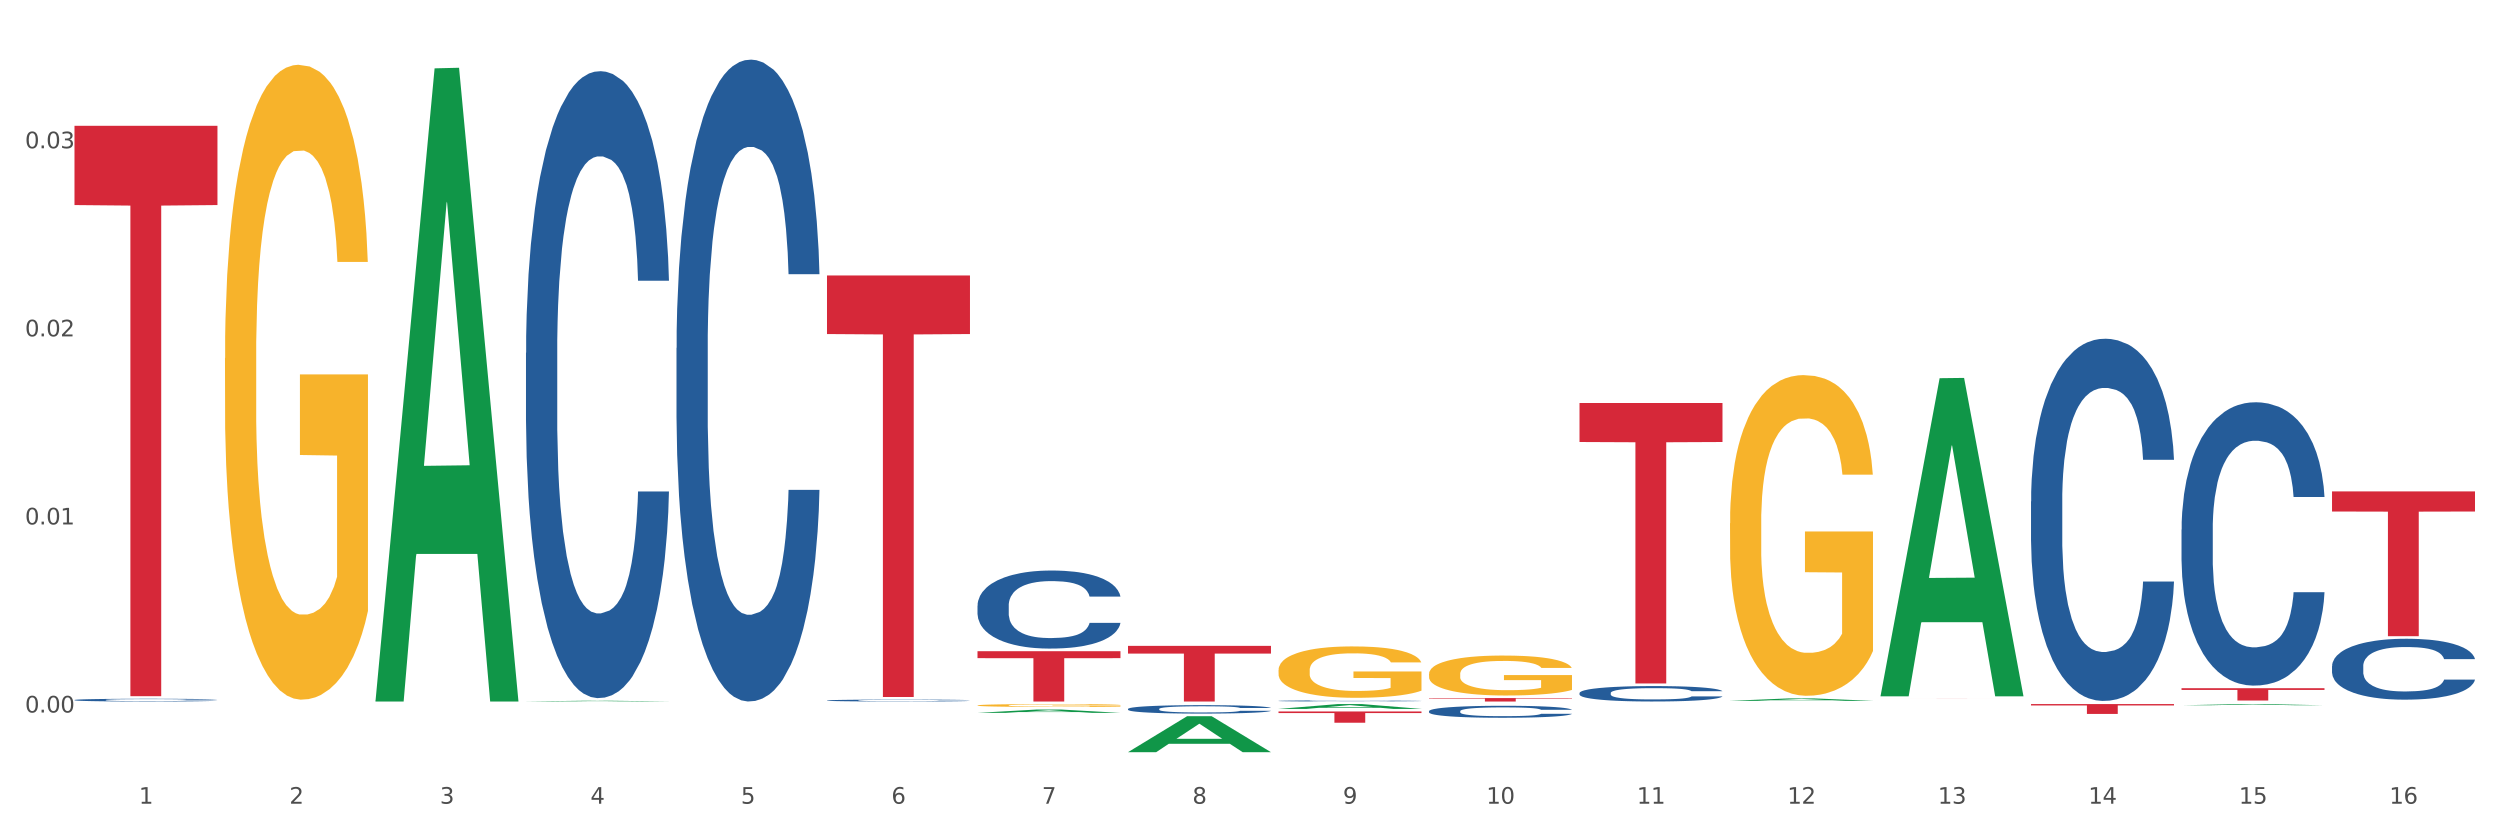 <?xml version="1.0" encoding="utf-8" standalone="no"?>
<!DOCTYPE svg PUBLIC "-//W3C//DTD SVG 1.1//EN"
  "http://www.w3.org/Graphics/SVG/1.1/DTD/svg11.dtd">
<svg xmlns:xlink="http://www.w3.org/1999/xlink" width="1080pt" height="360pt" viewBox="0 0 1080 360" xmlns="http://www.w3.org/2000/svg" version="1.1">
 <rect x="0" y="0" width="1080" height="360" fill="#333333" stroke="none"/>
 <defs>
  <style type="text/css">*{stroke-linejoin: round; stroke-linecap: butt}</style>
 </defs>
 <g id="figure_1">
  <g id="patch_1">
   <path d="M 0 360 
L 1080 360 
L 1080 0 
L 0 0 
z
" style="fill: #ffffff; stroke: #ffffff; stroke-linejoin: miter"/>
  </g>
  <g id="axes_1">
   <g id="matplotlib.axis_1">
    <g id="xtick_1">
     <g id="text_1">
      <!-- 1 -->
      <g style="fill: #4d4d4d" transform="translate(60.004 347.204) scale(0.096 -0.096)">
       <defs>
        <path id="DejaVuSans-31" d="M 794 531 
L 1825 531 
L 1825 4091 
L 703 3866 
L 703 4441 
L 1819 4666 
L 2450 4666 
L 2450 531 
L 3481 531 
L 3481 0 
L 794 0 
L 794 531 
z
" transform="scale(0.016)"/>
       </defs>
       <use xlink:href="#DejaVuSans-31"/>
      </g>
     </g>
    </g>
    <g id="xtick_2">
     <g id="text_2">
      <!-- 2 -->
      <g style="fill: #4d4d4d" transform="translate(125.021 347.204) scale(0.096 -0.096)">
       <defs>
        <path id="DejaVuSans-32" d="M 1228 531 
L 3431 531 
L 3431 0 
L 469 0 
L 469 531 
Q 828 903 1448 1529 
Q 2069 2156 2228 2338 
Q 2531 2678 2651 2914 
Q 2772 3150 2772 3378 
Q 2772 3750 2511 3984 
Q 2250 4219 1831 4219 
Q 1534 4219 1204 4116 
Q 875 4013 500 3803 
L 500 4441 
Q 881 4594 1212 4672 
Q 1544 4750 1819 4750 
Q 2544 4750 2975 4387 
Q 3406 4025 3406 3419 
Q 3406 3131 3298 2873 
Q 3191 2616 2906 2266 
Q 2828 2175 2409 1742 
Q 1991 1309 1228 531 
z
" transform="scale(0.016)"/>
       </defs>
       <use xlink:href="#DejaVuSans-32"/>
      </g>
     </g>
    </g>
    <g id="xtick_3">
     <g id="text_3">
      <!-- 3 -->
      <g style="fill: #4d4d4d" transform="translate(190.039 347.204) scale(0.096 -0.096)">
       <defs>
        <path id="DejaVuSans-33" d="M 2597 2516 
Q 3050 2419 3304 2112 
Q 3559 1806 3559 1356 
Q 3559 666 3084 287 
Q 2609 -91 1734 -91 
Q 1441 -91 1130 -33 
Q 819 25 488 141 
L 488 750 
Q 750 597 1062 519 
Q 1375 441 1716 441 
Q 2309 441 2620 675 
Q 2931 909 2931 1356 
Q 2931 1769 2642 2001 
Q 2353 2234 1838 2234 
L 1294 2234 
L 1294 2753 
L 1863 2753 
Q 2328 2753 2575 2939 
Q 2822 3125 2822 3475 
Q 2822 3834 2567 4026 
Q 2313 4219 1838 4219 
Q 1578 4219 1281 4162 
Q 984 4106 628 3988 
L 628 4550 
Q 988 4650 1302 4700 
Q 1616 4750 1894 4750 
Q 2613 4750 3031 4423 
Q 3450 4097 3450 3541 
Q 3450 3153 3228 2886 
Q 3006 2619 2597 2516 
z
" transform="scale(0.016)"/>
       </defs>
       <use xlink:href="#DejaVuSans-33"/>
      </g>
     </g>
    </g>
    <g id="xtick_4">
     <g id="text_4">
      <!-- 4 -->
      <g style="fill: #4d4d4d" transform="translate(255.056 347.204) scale(0.096 -0.096)">
       <defs>
        <path id="DejaVuSans-34" d="M 2419 4116 
L 825 1625 
L 2419 1625 
L 2419 4116 
z
M 2253 4666 
L 3047 4666 
L 3047 1625 
L 3713 1625 
L 3713 1100 
L 3047 1100 
L 3047 0 
L 2419 0 
L 2419 1100 
L 313 1100 
L 313 1709 
L 2253 4666 
z
" transform="scale(0.016)"/>
       </defs>
       <use xlink:href="#DejaVuSans-34"/>
      </g>
     </g>
    </g>
    <g id="xtick_5">
     <g id="text_5">
      <!-- 5 -->
      <g style="fill: #4d4d4d" transform="translate(320.073 347.204) scale(0.096 -0.096)">
       <defs>
        <path id="DejaVuSans-35" d="M 691 4666 
L 3169 4666 
L 3169 4134 
L 1269 4134 
L 1269 2991 
Q 1406 3038 1543 3061 
Q 1681 3084 1819 3084 
Q 2600 3084 3056 2656 
Q 3513 2228 3513 1497 
Q 3513 744 3044 326 
Q 2575 -91 1722 -91 
Q 1428 -91 1123 -41 
Q 819 9 494 109 
L 494 744 
Q 775 591 1075 516 
Q 1375 441 1709 441 
Q 2250 441 2565 725 
Q 2881 1009 2881 1497 
Q 2881 1984 2565 2268 
Q 2250 2553 1709 2553 
Q 1456 2553 1204 2497 
Q 953 2441 691 2322 
L 691 4666 
z
" transform="scale(0.016)"/>
       </defs>
       <use xlink:href="#DejaVuSans-35"/>
      </g>
     </g>
    </g>
    <g id="xtick_6">
     <g id="text_6">
      <!-- 6 -->
      <g style="fill: #4d4d4d" transform="translate(385.09 347.204) scale(0.096 -0.096)">
       <defs>
        <path id="DejaVuSans-36" d="M 2113 2584 
Q 1688 2584 1439 2293 
Q 1191 2003 1191 1497 
Q 1191 994 1439 701 
Q 1688 409 2113 409 
Q 2538 409 2786 701 
Q 3034 994 3034 1497 
Q 3034 2003 2786 2293 
Q 2538 2584 2113 2584 
z
M 3366 4563 
L 3366 3988 
Q 3128 4100 2886 4159 
Q 2644 4219 2406 4219 
Q 1781 4219 1451 3797 
Q 1122 3375 1075 2522 
Q 1259 2794 1537 2939 
Q 1816 3084 2150 3084 
Q 2853 3084 3261 2657 
Q 3669 2231 3669 1497 
Q 3669 778 3244 343 
Q 2819 -91 2113 -91 
Q 1303 -91 875 529 
Q 447 1150 447 2328 
Q 447 3434 972 4092 
Q 1497 4750 2381 4750 
Q 2619 4750 2861 4703 
Q 3103 4656 3366 4563 
z
" transform="scale(0.016)"/>
       </defs>
       <use xlink:href="#DejaVuSans-36"/>
      </g>
     </g>
    </g>
    <g id="xtick_7">
     <g id="text_7">
      <!-- 7 -->
      <g style="fill: #4d4d4d" transform="translate(450.108 347.204) scale(0.096 -0.096)">
       <defs>
        <path id="DejaVuSans-37" d="M 525 4666 
L 3525 4666 
L 3525 4397 
L 1831 0 
L 1172 0 
L 2766 4134 
L 525 4134 
L 525 4666 
z
" transform="scale(0.016)"/>
       </defs>
       <use xlink:href="#DejaVuSans-37"/>
      </g>
     </g>
    </g>
    <g id="xtick_8">
     <g id="text_8">
      <!-- 8 -->
      <g style="fill: #4d4d4d" transform="translate(515.125 347.204) scale(0.096 -0.096)">
       <defs>
        <path id="DejaVuSans-38" d="M 2034 2216 
Q 1584 2216 1326 1975 
Q 1069 1734 1069 1313 
Q 1069 891 1326 650 
Q 1584 409 2034 409 
Q 2484 409 2743 651 
Q 3003 894 3003 1313 
Q 3003 1734 2745 1975 
Q 2488 2216 2034 2216 
z
M 1403 2484 
Q 997 2584 770 2862 
Q 544 3141 544 3541 
Q 544 4100 942 4425 
Q 1341 4750 2034 4750 
Q 2731 4750 3128 4425 
Q 3525 4100 3525 3541 
Q 3525 3141 3298 2862 
Q 3072 2584 2669 2484 
Q 3125 2378 3379 2068 
Q 3634 1759 3634 1313 
Q 3634 634 3220 271 
Q 2806 -91 2034 -91 
Q 1263 -91 848 271 
Q 434 634 434 1313 
Q 434 1759 690 2068 
Q 947 2378 1403 2484 
z
M 1172 3481 
Q 1172 3119 1398 2916 
Q 1625 2713 2034 2713 
Q 2441 2713 2670 2916 
Q 2900 3119 2900 3481 
Q 2900 3844 2670 4047 
Q 2441 4250 2034 4250 
Q 1625 4250 1398 4047 
Q 1172 3844 1172 3481 
z
" transform="scale(0.016)"/>
       </defs>
       <use xlink:href="#DejaVuSans-38"/>
      </g>
     </g>
    </g>
    <g id="xtick_9">
     <g id="text_9">
      <!-- 9 -->
      <g style="fill: #4d4d4d" transform="translate(580.142 347.204) scale(0.096 -0.096)">
       <defs>
        <path id="DejaVuSans-39" d="M 703 97 
L 703 672 
Q 941 559 1184 500 
Q 1428 441 1663 441 
Q 2288 441 2617 861 
Q 2947 1281 2994 2138 
Q 2813 1869 2534 1725 
Q 2256 1581 1919 1581 
Q 1219 1581 811 2004 
Q 403 2428 403 3163 
Q 403 3881 828 4315 
Q 1253 4750 1959 4750 
Q 2769 4750 3195 4129 
Q 3622 3509 3622 2328 
Q 3622 1225 3098 567 
Q 2575 -91 1691 -91 
Q 1453 -91 1209 -44 
Q 966 3 703 97 
z
M 1959 2075 
Q 2384 2075 2632 2365 
Q 2881 2656 2881 3163 
Q 2881 3666 2632 3958 
Q 2384 4250 1959 4250 
Q 1534 4250 1286 3958 
Q 1038 3666 1038 3163 
Q 1038 2656 1286 2365 
Q 1534 2075 1959 2075 
z
" transform="scale(0.016)"/>
       </defs>
       <use xlink:href="#DejaVuSans-39"/>
      </g>
     </g>
    </g>
    <g id="xtick_10">
     <g id="text_10">
      <!-- 10 -->
      <g style="fill: #4d4d4d" transform="translate(642.105 347.204) scale(0.096 -0.096)">
       <defs>
        <path id="DejaVuSans-30" d="M 2034 4250 
Q 1547 4250 1301 3770 
Q 1056 3291 1056 2328 
Q 1056 1369 1301 889 
Q 1547 409 2034 409 
Q 2525 409 2770 889 
Q 3016 1369 3016 2328 
Q 3016 3291 2770 3770 
Q 2525 4250 2034 4250 
z
M 2034 4750 
Q 2819 4750 3233 4129 
Q 3647 3509 3647 2328 
Q 3647 1150 3233 529 
Q 2819 -91 2034 -91 
Q 1250 -91 836 529 
Q 422 1150 422 2328 
Q 422 3509 836 4129 
Q 1250 4750 2034 4750 
z
" transform="scale(0.016)"/>
       </defs>
       <use xlink:href="#DejaVuSans-31"/>
       <use xlink:href="#DejaVuSans-30" transform="translate(63.623 0)"/>
      </g>
     </g>
    </g>
    <g id="xtick_11">
     <g id="text_11">
      <!-- 11 -->
      <g style="fill: #4d4d4d" transform="translate(707.123 347.204) scale(0.096 -0.096)">
       <use xlink:href="#DejaVuSans-31"/>
       <use xlink:href="#DejaVuSans-31" transform="translate(63.623 0)"/>
      </g>
     </g>
    </g>
    <g id="xtick_12">
     <g id="text_12">
      <!-- 12 -->
      <g style="fill: #4d4d4d" transform="translate(772.14 347.204) scale(0.096 -0.096)">
       <use xlink:href="#DejaVuSans-31"/>
       <use xlink:href="#DejaVuSans-32" transform="translate(63.623 0)"/>
      </g>
     </g>
    </g>
    <g id="xtick_13">
     <g id="text_13">
      <!-- 13 -->
      <g style="fill: #4d4d4d" transform="translate(837.157 347.204) scale(0.096 -0.096)">
       <use xlink:href="#DejaVuSans-31"/>
       <use xlink:href="#DejaVuSans-33" transform="translate(63.623 0)"/>
      </g>
     </g>
    </g>
    <g id="xtick_14">
     <g id="text_14">
      <!-- 14 -->
      <g style="fill: #4d4d4d" transform="translate(902.174 347.204) scale(0.096 -0.096)">
       <use xlink:href="#DejaVuSans-31"/>
       <use xlink:href="#DejaVuSans-34" transform="translate(63.623 0)"/>
      </g>
     </g>
    </g>
    <g id="xtick_15">
     <g id="text_15">
      <!-- 15 -->
      <g style="fill: #4d4d4d" transform="translate(967.192 347.204) scale(0.096 -0.096)">
       <use xlink:href="#DejaVuSans-31"/>
       <use xlink:href="#DejaVuSans-35" transform="translate(63.623 0)"/>
      </g>
     </g>
    </g>
    <g id="xtick_16">
     <g id="text_16">
      <!-- 16 -->
      <g style="fill: #4d4d4d" transform="translate(1032.209 347.204) scale(0.096 -0.096)">
       <use xlink:href="#DejaVuSans-31"/>
       <use xlink:href="#DejaVuSans-36" transform="translate(63.623 0)"/>
      </g>
     </g>
    </g>
    <g id="xtick_17"/>
    <g id="xtick_18"/>
    <g id="xtick_19"/>
    <g id="xtick_20"/>
    <g id="xtick_21"/>
    <g id="xtick_22"/>
    <g id="xtick_23"/>
    <g id="xtick_24"/>
    <g id="xtick_25"/>
    <g id="xtick_26"/>
    <g id="xtick_27"/>
    <g id="xtick_28"/>
    <g id="xtick_29"/>
    <g id="xtick_30"/>
    <g id="xtick_31"/>
   </g>
   <g id="matplotlib.axis_2">
    <g id="ytick_1">
     <g id="text_17">
      <!-- 0.00 -->
      <g style="fill: #4d4d4d" transform="translate(10.8 307.811) scale(0.096 -0.096)">
       <defs>
        <path id="DejaVuSans-2e" d="M 684 794 
L 1344 794 
L 1344 0 
L 684 0 
L 684 794 
z
" transform="scale(0.016)"/>
       </defs>
       <use xlink:href="#DejaVuSans-30"/>
       <use xlink:href="#DejaVuSans-2e" transform="translate(63.623 0)"/>
       <use xlink:href="#DejaVuSans-30" transform="translate(95.41 0)"/>
       <use xlink:href="#DejaVuSans-30" transform="translate(159.033 0)"/>
      </g>
     </g>
    </g>
    <g id="ytick_2">
     <g id="text_18">
      <!-- 0.01 -->
      <g style="fill: #4d4d4d" transform="translate(10.8 226.561) scale(0.096 -0.096)">
       <use xlink:href="#DejaVuSans-30"/>
       <use xlink:href="#DejaVuSans-2e" transform="translate(63.623 0)"/>
       <use xlink:href="#DejaVuSans-30" transform="translate(95.41 0)"/>
       <use xlink:href="#DejaVuSans-31" transform="translate(159.033 0)"/>
      </g>
     </g>
    </g>
    <g id="ytick_3">
     <g id="text_19">
      <!-- 0.02 -->
      <g style="fill: #4d4d4d" transform="translate(10.8 145.31) scale(0.096 -0.096)">
       <use xlink:href="#DejaVuSans-30"/>
       <use xlink:href="#DejaVuSans-2e" transform="translate(63.623 0)"/>
       <use xlink:href="#DejaVuSans-30" transform="translate(95.41 0)"/>
       <use xlink:href="#DejaVuSans-32" transform="translate(159.033 0)"/>
      </g>
     </g>
    </g>
    <g id="ytick_4">
     <g id="text_20">
      <!-- 0.03 -->
      <g style="fill: #4d4d4d" transform="translate(10.8 64.06) scale(0.096 -0.096)">
       <use xlink:href="#DejaVuSans-30"/>
       <use xlink:href="#DejaVuSans-2e" transform="translate(63.623 0)"/>
       <use xlink:href="#DejaVuSans-30" transform="translate(95.41 0)"/>
       <use xlink:href="#DejaVuSans-33" transform="translate(159.033 0)"/>
      </g>
     </g>
    </g>
    <g id="ytick_5"/>
    <g id="ytick_6"/>
    <g id="ytick_7"/>
    <g id="ytick_8"/>
   </g>
   <g id="PolyCollection_1">
    <path d="M 162.209 302.536 
L 162.273 302.279 
L 187.744 29.526 
L 198.314 29.269 
L 223.976 303.05 
L 211.75 303.05 
L 206.21 239.296 
L 179.912 239.296 
L 179.721 240.325 
L 174.372 303.05 
L 162.209 303.05 
L 162.209 302.536 
L 183.223 201.25 
L 202.899 200.993 
L 193.156 87.624 
L 193.029 87.11 
L 192.902 87.881 
L 183.159 200.993 
L 183.223 201.25 
L 162.209 302.536 
z
" clip-path="url(#pab4cbdb422)" style="fill: #109648"/>
    <path d="M 292.244 150.35 
L 292.317 150.097 
L 292.317 143.007 
L 292.536 133.384 
L 293.339 115.657 
L 294.361 102.236 
L 296.113 86.536 
L 297.063 79.951 
L 298.304 72.608 
L 300.859 60.706 
L 303.78 50.576 
L 305.824 45.005 
L 307.357 41.46 
L 310.788 35.129 
L 312.76 32.344 
L 314.804 30.064 
L 316.556 28.545 
L 319.477 26.772 
L 321.813 26.013 
L 324.514 25.759 
L 326.778 26.013 
L 329.771 27.026 
L 334.152 30.064 
L 335.831 31.837 
L 338.094 34.876 
L 340.431 38.928 
L 342.329 42.979 
L 344.519 48.804 
L 346.782 56.401 
L 348.973 66.024 
L 350.506 74.887 
L 351.747 84.256 
L 352.842 95.652 
L 353.645 108.06 
L 354.01 118.443 
L 340.65 118.443 
L 340.284 109.073 
L 339.554 98.944 
L 338.824 92.107 
L 338.021 86.536 
L 336.78 80.205 
L 335.685 76.153 
L 333.86 71.342 
L 332.18 68.303 
L 330.793 66.53 
L 329.114 65.011 
L 325.536 63.491 
L 322.981 63.491 
L 321.375 63.998 
L 319.404 65.264 
L 317.724 67.037 
L 315.753 70.075 
L 314.22 73.367 
L 312.687 77.672 
L 311.811 80.711 
L 310.496 86.282 
L 309.62 90.841 
L 308.452 98.691 
L 307.795 104.262 
L 306.627 118.696 
L 306.116 129.332 
L 305.897 136.676 
L 305.751 144.779 
L 305.751 184.284 
L 306.189 202.01 
L 306.554 209.607 
L 307.138 218.217 
L 308.233 229.359 
L 309.839 240.248 
L 311.519 248.099 
L 312.906 252.91 
L 314.22 256.455 
L 315.534 259.241 
L 317.14 261.773 
L 318.455 263.293 
L 320.426 264.812 
L 322.762 265.572 
L 324.587 265.572 
L 328.311 264.305 
L 329.99 263.039 
L 331.596 261.267 
L 333.349 258.481 
L 334.736 255.442 
L 335.539 253.163 
L 336.853 248.352 
L 337.875 243.287 
L 338.751 237.463 
L 339.335 232.398 
L 339.992 224.801 
L 340.504 216.191 
L 340.65 211.633 
L 354.01 211.633 
L 353.718 220.749 
L 353.207 229.612 
L 352.185 241.514 
L 351.382 248.352 
L 350.141 256.708 
L 348.827 263.799 
L 347.001 271.649 
L 345.322 277.474 
L 343.57 282.538 
L 341.672 287.096 
L 338.24 293.427 
L 336.999 295.2 
L 334.371 298.239 
L 332.326 300.011 
L 329.333 301.784 
L 326.267 302.797 
L 323.054 303.05 
L 320.207 302.544 
L 317.067 301.024 
L 315.096 299.505 
L 312.906 297.226 
L 310.35 293.681 
L 307.941 289.376 
L 305.678 284.311 
L 303.561 278.487 
L 301.589 271.902 
L 299.034 261.013 
L 297.136 250.378 
L 295.748 240.501 
L 294.799 232.145 
L 293.85 221.509 
L 293.339 214.165 
L 292.536 196.439 
L 292.244 179.979 
L 292.244 150.35 
z
" clip-path="url(#pab4cbdb422)" style="fill: #255c99"/>
    <path d="M 357.261 302.594 
L 357.334 302.594 
L 357.334 302.573 
L 357.553 302.544 
L 358.356 302.491 
L 359.378 302.451 
L 361.131 302.404 
L 362.08 302.384 
L 363.321 302.362 
L 365.876 302.327 
L 368.797 302.297 
L 370.841 302.28 
L 372.374 302.269 
L 375.806 302.251 
L 377.777 302.242 
L 379.821 302.235 
L 381.574 302.231 
L 384.494 302.226 
L 386.83 302.223 
L 389.532 302.223 
L 391.795 302.223 
L 394.788 302.226 
L 399.169 302.235 
L 400.848 302.241 
L 403.111 302.25 
L 405.448 302.262 
L 407.346 302.274 
L 409.536 302.291 
L 411.8 302.314 
L 413.99 302.343 
L 415.523 302.369 
L 416.764 302.397 
L 417.859 302.431 
L 418.663 302.468 
L 419.028 302.499 
L 405.667 302.499 
L 405.302 302.471 
L 404.572 302.441 
L 403.842 302.421 
L 403.038 302.404 
L 401.797 302.385 
L 400.702 302.373 
L 398.877 302.359 
L 397.198 302.35 
L 395.81 302.344 
L 394.131 302.34 
L 390.554 302.335 
L 387.998 302.335 
L 386.392 302.337 
L 384.421 302.341 
L 382.742 302.346 
L 380.77 302.355 
L 379.237 302.365 
L 377.704 302.378 
L 376.828 302.387 
L 375.514 302.403 
L 374.638 302.417 
L 373.469 302.44 
L 372.812 302.457 
L 371.644 302.5 
L 371.133 302.532 
L 370.914 302.554 
L 370.768 302.578 
L 370.768 302.696 
L 371.206 302.749 
L 371.571 302.771 
L 372.155 302.797 
L 373.25 302.83 
L 374.857 302.863 
L 376.536 302.886 
L 377.923 302.901 
L 379.237 302.911 
L 380.551 302.919 
L 382.158 302.927 
L 383.472 302.932 
L 385.443 302.936 
L 387.779 302.938 
L 389.605 302.938 
L 393.328 302.935 
L 395.007 302.931 
L 396.614 302.925 
L 398.366 302.917 
L 399.753 302.908 
L 400.556 302.901 
L 401.87 302.887 
L 402.892 302.872 
L 403.769 302.854 
L 404.353 302.839 
L 405.01 302.817 
L 405.521 302.791 
L 405.667 302.777 
L 419.028 302.777 
L 418.736 302.805 
L 418.224 302.831 
L 417.202 302.867 
L 416.399 302.887 
L 415.158 302.912 
L 413.844 302.933 
L 412.019 302.956 
L 410.339 302.974 
L 408.587 302.989 
L 406.689 303.003 
L 403.257 303.021 
L 402.016 303.027 
L 399.388 303.036 
L 397.344 303.041 
L 394.35 303.046 
L 391.284 303.049 
L 388.071 303.05 
L 385.224 303.049 
L 382.085 303.044 
L 380.113 303.04 
L 377.923 303.033 
L 375.368 303.022 
L 372.958 303.009 
L 370.695 302.994 
L 368.578 302.977 
L 366.606 302.957 
L 364.051 302.925 
L 362.153 302.893 
L 360.766 302.864 
L 359.817 302.839 
L 358.867 302.807 
L 358.356 302.785 
L 357.553 302.732 
L 357.261 302.683 
L 357.261 302.594 
z
" clip-path="url(#pab4cbdb422)" style="fill: #255c99"/>
    <path d="M 422.278 261.617 
L 422.351 261.587 
L 422.351 260.724 
L 422.57 259.554 
L 423.374 257.398 
L 424.396 255.765 
L 426.148 253.855 
L 427.097 253.055 
L 428.338 252.161 
L 430.894 250.714 
L 433.814 249.482 
L 435.858 248.804 
L 437.391 248.373 
L 440.823 247.603 
L 442.794 247.264 
L 444.839 246.987 
L 446.591 246.802 
L 449.511 246.586 
L 451.847 246.494 
L 454.549 246.463 
L 456.812 246.494 
L 459.806 246.617 
L 464.186 246.987 
L 465.865 247.202 
L 468.129 247.572 
L 470.465 248.065 
L 472.363 248.558 
L 474.554 249.266 
L 476.817 250.19 
L 479.007 251.361 
L 480.54 252.439 
L 481.782 253.578 
L 482.877 254.964 
L 483.68 256.474 
L 484.045 257.736 
L 470.684 257.736 
L 470.319 256.597 
L 469.589 255.365 
L 468.859 254.533 
L 468.056 253.855 
L 466.814 253.085 
L 465.719 252.593 
L 463.894 252.007 
L 462.215 251.638 
L 460.828 251.422 
L 459.148 251.237 
L 455.571 251.053 
L 453.016 251.053 
L 451.409 251.114 
L 449.438 251.268 
L 447.759 251.484 
L 445.788 251.853 
L 444.254 252.254 
L 442.721 252.777 
L 441.845 253.147 
L 440.531 253.825 
L 439.655 254.379 
L 438.487 255.334 
L 437.83 256.012 
L 436.661 257.767 
L 436.15 259.061 
L 435.931 259.954 
L 435.785 260.94 
L 435.785 265.745 
L 436.223 267.901 
L 436.588 268.825 
L 437.172 269.872 
L 438.268 271.227 
L 439.874 272.552 
L 441.553 273.507 
L 442.94 274.092 
L 444.254 274.523 
L 445.569 274.862 
L 447.175 275.17 
L 448.489 275.355 
L 450.46 275.539 
L 452.797 275.632 
L 454.622 275.632 
L 458.345 275.478 
L 460.025 275.324 
L 461.631 275.108 
L 463.383 274.769 
L 464.77 274.4 
L 465.573 274.123 
L 466.887 273.537 
L 467.91 272.921 
L 468.786 272.213 
L 469.37 271.597 
L 470.027 270.673 
L 470.538 269.626 
L 470.684 269.071 
L 484.045 269.071 
L 483.753 270.18 
L 483.242 271.258 
L 482.22 272.706 
L 481.416 273.537 
L 480.175 274.554 
L 478.861 275.416 
L 477.036 276.371 
L 475.357 277.08 
L 473.604 277.696 
L 471.706 278.25 
L 468.275 279.02 
L 467.034 279.236 
L 464.405 279.605 
L 462.361 279.821 
L 459.367 280.036 
L 456.301 280.16 
L 453.089 280.19 
L 450.241 280.129 
L 447.102 279.944 
L 445.131 279.759 
L 442.94 279.482 
L 440.385 279.051 
L 437.976 278.527 
L 435.712 277.911 
L 433.595 277.203 
L 431.624 276.402 
L 429.068 275.077 
L 427.17 273.784 
L 425.783 272.583 
L 424.834 271.566 
L 423.885 270.272 
L 423.374 269.379 
L 422.57 267.223 
L 422.278 265.221 
L 422.278 261.617 
z
" clip-path="url(#pab4cbdb422)" style="fill: #255c99"/>
    <path d="M 487.296 306.263 
L 487.369 306.26 
L 487.369 306.166 
L 487.588 306.04 
L 488.391 305.806 
L 489.413 305.63 
L 491.165 305.423 
L 492.114 305.336 
L 493.356 305.24 
L 495.911 305.083 
L 498.831 304.949 
L 500.876 304.876 
L 502.409 304.829 
L 505.84 304.746 
L 507.811 304.709 
L 509.856 304.679 
L 511.608 304.659 
L 514.528 304.636 
L 516.865 304.626 
L 519.566 304.623 
L 521.829 304.626 
L 524.823 304.639 
L 529.203 304.679 
L 530.883 304.703 
L 533.146 304.743 
L 535.482 304.796 
L 537.38 304.849 
L 539.571 304.926 
L 541.834 305.026 
L 544.024 305.153 
L 545.558 305.27 
L 546.799 305.393 
L 547.894 305.543 
L 548.697 305.706 
L 549.062 305.843 
L 535.701 305.843 
L 535.336 305.72 
L 534.606 305.586 
L 533.876 305.496 
L 533.073 305.423 
L 531.832 305.34 
L 530.737 305.286 
L 528.911 305.223 
L 527.232 305.183 
L 525.845 305.16 
L 524.166 305.14 
L 520.588 305.12 
L 518.033 305.12 
L 516.427 305.126 
L 514.455 305.143 
L 512.776 305.166 
L 510.805 305.206 
L 509.272 305.25 
L 507.738 305.306 
L 506.862 305.346 
L 505.548 305.42 
L 504.672 305.48 
L 503.504 305.583 
L 502.847 305.656 
L 501.679 305.846 
L 501.168 305.986 
L 500.949 306.083 
L 500.803 306.19 
L 500.803 306.71 
L 501.241 306.943 
L 501.606 307.043 
L 502.19 307.157 
L 503.285 307.303 
L 504.891 307.447 
L 506.57 307.55 
L 507.957 307.613 
L 509.272 307.66 
L 510.586 307.697 
L 512.192 307.73 
L 513.506 307.75 
L 515.478 307.77 
L 517.814 307.78 
L 519.639 307.78 
L 523.363 307.763 
L 525.042 307.747 
L 526.648 307.723 
L 528.4 307.687 
L 529.787 307.647 
L 530.591 307.617 
L 531.905 307.553 
L 532.927 307.487 
L 533.803 307.41 
L 534.387 307.343 
L 535.044 307.243 
L 535.555 307.13 
L 535.701 307.07 
L 549.062 307.07 
L 548.77 307.19 
L 548.259 307.307 
L 547.237 307.463 
L 546.434 307.553 
L 545.193 307.663 
L 543.878 307.757 
L 542.053 307.86 
L 540.374 307.937 
L 538.622 308.003 
L 536.723 308.063 
L 533.292 308.147 
L 532.051 308.17 
L 529.422 308.21 
L 527.378 308.234 
L 524.385 308.257 
L 521.318 308.27 
L 518.106 308.274 
L 515.258 308.267 
L 512.119 308.247 
L 510.148 308.227 
L 507.957 308.197 
L 505.402 308.15 
L 502.993 308.094 
L 500.73 308.027 
L 498.612 307.95 
L 496.641 307.863 
L 494.086 307.72 
L 492.187 307.58 
L 490.8 307.45 
L 489.851 307.34 
L 488.902 307.2 
L 488.391 307.103 
L 487.588 306.87 
L 487.296 306.653 
L 487.296 306.263 
z
" clip-path="url(#pab4cbdb422)" style="fill: #255c99"/>
    <path d="M 552.313 302.787 
L 552.386 302.787 
L 552.386 302.774 
L 552.605 302.758 
L 553.408 302.727 
L 554.43 302.704 
L 556.182 302.677 
L 557.132 302.666 
L 558.373 302.653 
L 560.928 302.632 
L 563.848 302.615 
L 565.893 302.605 
L 567.426 302.599 
L 570.857 302.588 
L 572.829 302.584 
L 574.873 302.58 
L 576.625 302.577 
L 579.546 302.574 
L 581.882 302.573 
L 584.583 302.572 
L 586.847 302.573 
L 589.84 302.574 
L 594.221 302.58 
L 595.9 302.583 
L 598.163 302.588 
L 600.499 302.595 
L 602.398 302.602 
L 604.588 302.612 
L 606.851 302.625 
L 609.042 302.642 
L 610.575 302.657 
L 611.816 302.673 
L 612.911 302.693 
L 613.714 302.714 
L 614.079 302.732 
L 600.718 302.732 
L 600.353 302.716 
L 599.623 302.698 
L 598.893 302.687 
L 598.09 302.677 
L 596.849 302.666 
L 595.754 302.659 
L 593.929 302.651 
L 592.249 302.646 
L 590.862 302.642 
L 589.183 302.64 
L 585.605 302.637 
L 583.05 302.637 
L 581.444 302.638 
L 579.473 302.64 
L 577.793 302.643 
L 575.822 302.649 
L 574.289 302.654 
L 572.756 302.662 
L 571.88 302.667 
L 570.565 302.677 
L 569.689 302.684 
L 568.521 302.698 
L 567.864 302.708 
L 566.696 302.732 
L 566.185 302.751 
L 565.966 302.763 
L 565.82 302.777 
L 565.82 302.845 
L 566.258 302.876 
L 566.623 302.889 
L 567.207 302.904 
L 568.302 302.923 
L 569.908 302.942 
L 571.588 302.955 
L 572.975 302.964 
L 574.289 302.97 
L 575.603 302.975 
L 577.209 302.979 
L 578.523 302.982 
L 580.495 302.984 
L 582.831 302.986 
L 584.656 302.986 
L 588.38 302.983 
L 590.059 302.981 
L 591.665 302.978 
L 593.418 302.973 
L 594.805 302.968 
L 595.608 302.964 
L 596.922 302.956 
L 597.944 302.947 
L 598.82 302.937 
L 599.404 302.928 
L 600.061 302.915 
L 600.572 302.9 
L 600.718 302.893 
L 614.079 302.893 
L 613.787 302.908 
L 613.276 302.924 
L 612.254 302.944 
L 611.451 302.956 
L 610.21 302.97 
L 608.896 302.983 
L 607.07 302.996 
L 605.391 303.006 
L 603.639 303.015 
L 601.741 303.023 
L 598.309 303.034 
L 597.068 303.037 
L 594.44 303.042 
L 592.395 303.045 
L 589.402 303.048 
L 586.336 303.05 
L 583.123 303.05 
L 580.276 303.049 
L 577.136 303.047 
L 575.165 303.044 
L 572.975 303.04 
L 570.419 303.034 
L 568.01 303.027 
L 565.747 303.018 
L 563.629 303.008 
L 561.658 302.996 
L 559.103 302.978 
L 557.205 302.959 
L 555.817 302.942 
L 554.868 302.928 
L 553.919 302.91 
L 553.408 302.897 
L 552.605 302.866 
L 552.313 302.838 
L 552.313 302.787 
z
" clip-path="url(#pab4cbdb422)" style="fill: #255c99"/>
    <path d="M 617.33 307.223 
L 617.403 307.219 
L 617.403 307.086 
L 617.622 306.906 
L 618.425 306.575 
L 619.447 306.324 
L 621.2 306.03 
L 622.149 305.907 
L 623.39 305.77 
L 625.945 305.547 
L 628.866 305.358 
L 630.91 305.254 
L 632.443 305.187 
L 635.875 305.069 
L 637.846 305.017 
L 639.89 304.974 
L 641.642 304.946 
L 644.563 304.913 
L 646.899 304.898 
L 649.601 304.894 
L 651.864 304.898 
L 654.857 304.917 
L 659.238 304.974 
L 660.917 305.007 
L 663.18 305.064 
L 665.517 305.14 
L 667.415 305.216 
L 669.605 305.325 
L 671.869 305.467 
L 674.059 305.647 
L 675.592 305.812 
L 676.833 305.988 
L 677.928 306.201 
L 678.732 306.433 
L 679.097 306.627 
L 665.736 306.627 
L 665.371 306.452 
L 664.641 306.262 
L 663.91 306.134 
L 663.107 306.03 
L 661.866 305.912 
L 660.771 305.836 
L 658.946 305.746 
L 657.267 305.689 
L 655.879 305.656 
L 654.2 305.628 
L 650.623 305.599 
L 648.067 305.599 
L 646.461 305.609 
L 644.49 305.632 
L 642.811 305.666 
L 640.839 305.722 
L 639.306 305.784 
L 637.773 305.864 
L 636.897 305.921 
L 635.583 306.025 
L 634.707 306.111 
L 633.538 306.257 
L 632.881 306.362 
L 631.713 306.631 
L 631.202 306.83 
L 630.983 306.968 
L 630.837 307.119 
L 630.837 307.858 
L 631.275 308.189 
L 631.64 308.331 
L 632.224 308.492 
L 633.319 308.701 
L 634.926 308.904 
L 636.605 309.051 
L 637.992 309.141 
L 639.306 309.207 
L 640.62 309.259 
L 642.227 309.307 
L 643.541 309.335 
L 645.512 309.363 
L 647.848 309.378 
L 649.674 309.378 
L 653.397 309.354 
L 655.076 309.33 
L 656.683 309.297 
L 658.435 309.245 
L 659.822 309.188 
L 660.625 309.146 
L 661.939 309.056 
L 662.961 308.961 
L 663.837 308.852 
L 664.422 308.757 
L 665.079 308.615 
L 665.59 308.454 
L 665.736 308.369 
L 679.097 308.369 
L 678.805 308.54 
L 678.293 308.705 
L 677.271 308.928 
L 676.468 309.056 
L 675.227 309.212 
L 673.913 309.345 
L 672.088 309.491 
L 670.408 309.6 
L 668.656 309.695 
L 666.758 309.78 
L 663.326 309.899 
L 662.085 309.932 
L 659.457 309.988 
L 657.413 310.022 
L 654.419 310.055 
L 651.353 310.074 
L 648.14 310.078 
L 645.293 310.069 
L 642.154 310.041 
L 640.182 310.012 
L 637.992 309.97 
L 635.437 309.903 
L 633.027 309.823 
L 630.764 309.728 
L 628.647 309.619 
L 626.675 309.496 
L 624.12 309.292 
L 622.222 309.094 
L 620.835 308.909 
L 619.886 308.753 
L 618.936 308.554 
L 618.425 308.416 
L 617.622 308.085 
L 617.33 307.777 
L 617.33 307.223 
z
" clip-path="url(#pab4cbdb422)" style="fill: #255c99"/>
    <path d="M 682.347 299.378 
L 682.42 299.372 
L 682.42 299.202 
L 682.639 298.97 
L 683.443 298.544 
L 684.465 298.221 
L 686.217 297.844 
L 687.166 297.685 
L 688.407 297.509 
L 690.963 297.223 
L 693.883 296.979 
L 695.927 296.845 
L 697.46 296.76 
L 700.892 296.608 
L 702.863 296.541 
L 704.907 296.486 
L 706.66 296.449 
L 709.58 296.407 
L 711.916 296.388 
L 714.618 296.382 
L 716.881 296.388 
L 719.875 296.413 
L 724.255 296.486 
L 725.934 296.528 
L 728.198 296.601 
L 730.534 296.699 
L 732.432 296.796 
L 734.623 296.936 
L 736.886 297.119 
L 739.076 297.35 
L 740.609 297.564 
L 741.85 297.789 
L 742.946 298.063 
L 743.749 298.361 
L 744.114 298.611 
L 730.753 298.611 
L 730.388 298.386 
L 729.658 298.142 
L 728.928 297.978 
L 728.125 297.844 
L 726.883 297.691 
L 725.788 297.594 
L 723.963 297.478 
L 722.284 297.405 
L 720.897 297.363 
L 719.217 297.326 
L 715.64 297.29 
L 713.085 297.29 
L 711.478 297.302 
L 709.507 297.332 
L 707.828 297.375 
L 705.857 297.448 
L 704.323 297.527 
L 702.79 297.631 
L 701.914 297.704 
L 700.6 297.838 
L 699.724 297.947 
L 698.556 298.136 
L 697.899 298.27 
L 696.73 298.617 
L 696.219 298.873 
L 696 299.049 
L 695.854 299.244 
L 695.854 300.194 
L 696.292 300.62 
L 696.657 300.803 
L 697.241 301.01 
L 698.337 301.278 
L 699.943 301.54 
L 701.622 301.729 
L 703.009 301.844 
L 704.323 301.93 
L 705.638 301.997 
L 707.244 302.058 
L 708.558 302.094 
L 710.529 302.131 
L 712.866 302.149 
L 714.691 302.149 
L 718.414 302.118 
L 720.094 302.088 
L 721.7 302.045 
L 723.452 301.978 
L 724.839 301.905 
L 725.642 301.851 
L 726.956 301.735 
L 727.979 301.613 
L 728.855 301.473 
L 729.439 301.351 
L 730.096 301.169 
L 730.607 300.961 
L 730.753 300.852 
L 744.114 300.852 
L 743.822 301.071 
L 743.311 301.284 
L 742.289 301.57 
L 741.485 301.735 
L 740.244 301.936 
L 738.93 302.106 
L 737.105 302.295 
L 735.426 302.435 
L 733.673 302.557 
L 731.775 302.667 
L 728.344 302.819 
L 727.102 302.861 
L 724.474 302.934 
L 722.43 302.977 
L 719.436 303.02 
L 716.37 303.044 
L 713.158 303.05 
L 710.31 303.038 
L 707.171 303.001 
L 705.2 302.965 
L 703.009 302.91 
L 700.454 302.825 
L 698.045 302.721 
L 695.781 302.6 
L 693.664 302.459 
L 691.693 302.301 
L 689.137 302.039 
L 687.239 301.784 
L 685.852 301.546 
L 684.903 301.345 
L 683.954 301.089 
L 683.443 300.913 
L 682.639 300.487 
L 682.347 300.091 
L 682.347 299.378 
z
" clip-path="url(#pab4cbdb422)" style="fill: #255c99"/>
    <path d="M 97.192 154.723 
L 97.265 154.472 
L 97.265 145.455 
L 97.411 137.69 
L 98.14 118.903 
L 99.234 103.373 
L 100.036 95.107 
L 100.838 88.344 
L 101.786 81.58 
L 102.953 74.567 
L 105.068 64.297 
L 106.381 59.037 
L 107.985 53.526 
L 110.902 45.51 
L 113.017 41.001 
L 115.204 37.244 
L 118.778 32.735 
L 121.111 30.731 
L 123.591 29.229 
L 126.58 28.227 
L 128.841 27.976 
L 133.8 28.728 
L 138.03 30.982 
L 140.071 32.735 
L 142.697 35.741 
L 144.082 37.745 
L 146.343 41.753 
L 148.676 47.013 
L 150.281 51.522 
L 152.687 60.039 
L 154.51 68.555 
L 156.188 79.076 
L 157.063 86.34 
L 157.719 93.103 
L 158.302 100.868 
L 158.886 113.142 
L 145.759 113.142 
L 145.249 104.375 
L 144.447 96.109 
L 143.28 88.093 
L 142.259 83.083 
L 140.509 76.821 
L 138.905 72.813 
L 137.227 69.808 
L 135.185 67.303 
L 133.581 66.05 
L 131.321 65.048 
L 126.872 65.299 
L 123.882 67.303 
L 121.84 69.808 
L 120.528 72.062 
L 119.361 74.567 
L 118.048 78.074 
L 116.517 83.334 
L 115.423 88.093 
L 114.329 94.105 
L 113.454 100.117 
L 112.652 107.13 
L 111.996 114.645 
L 111.485 122.41 
L 111.048 131.928 
L 110.683 147.709 
L 110.683 182.026 
L 110.829 189.791 
L 111.194 200.061 
L 111.631 207.826 
L 112.36 217.094 
L 113.017 223.357 
L 114.256 232.374 
L 115.642 239.889 
L 116.736 244.648 
L 117.83 248.656 
L 119.726 254.166 
L 121.84 258.675 
L 123.664 261.431 
L 126.143 263.936 
L 127.82 264.937 
L 129.279 265.438 
L 132.852 265.438 
L 135.404 264.687 
L 138.248 262.934 
L 140.436 260.679 
L 142.259 257.924 
L 144.301 253.415 
L 145.614 249.157 
L 145.614 196.805 
L 129.57 196.554 
L 129.57 161.737 
L 158.959 161.737 
L 158.959 263.936 
L 157.719 269.196 
L 156.333 273.955 
L 154.875 278.213 
L 152.687 283.474 
L 150.062 288.483 
L 147.728 291.99 
L 145.249 294.996 
L 142.332 297.751 
L 138.54 300.256 
L 136.206 301.258 
L 133.289 302.01 
L 129.862 302.26 
L 126.872 301.759 
L 123.955 300.507 
L 120.892 298.252 
L 117.903 294.996 
L 115.642 291.74 
L 113.381 287.732 
L 110.975 282.472 
L 109.079 277.462 
L 107.62 272.953 
L 106.016 267.192 
L 104.266 259.677 
L 102.953 252.914 
L 101.786 245.9 
L 100.547 236.883 
L 99.672 229.118 
L 98.797 219.349 
L 98.286 212.085 
L 97.703 200.813 
L 97.265 185.032 
L 97.192 154.723 
z
" clip-path="url(#pab4cbdb422)" style="fill: #f7b32b"/>
    <path d="M 942.416 228.777 
L 942.489 228.665 
L 942.489 225.535 
L 942.708 221.287 
L 943.512 213.462 
L 944.534 207.537 
L 946.286 200.606 
L 947.235 197.7 
L 948.476 194.458 
L 951.032 189.204 
L 953.952 184.732 
L 955.996 182.273 
L 957.529 180.708 
L 960.961 177.913 
L 962.932 176.683 
L 964.976 175.677 
L 966.729 175.006 
L 969.649 174.224 
L 971.985 173.888 
L 974.687 173.777 
L 976.95 173.888 
L 979.943 174.335 
L 984.324 175.677 
L 986.003 176.459 
L 988.267 177.801 
L 990.603 179.59 
L 992.501 181.378 
L 994.691 183.949 
L 996.955 187.303 
L 999.145 191.551 
L 1000.678 195.464 
L 1001.919 199.6 
L 1003.015 204.63 
L 1003.818 210.108 
L 1004.183 214.692 
L 990.822 214.692 
L 990.457 210.555 
L 989.727 206.084 
L 988.997 203.065 
L 988.194 200.606 
L 986.952 197.811 
L 985.857 196.023 
L 984.032 193.899 
L 982.353 192.557 
L 980.966 191.775 
L 979.286 191.104 
L 975.709 190.433 
L 973.154 190.433 
L 971.547 190.657 
L 969.576 191.216 
L 967.897 191.998 
L 965.926 193.34 
L 964.392 194.793 
L 962.859 196.693 
L 961.983 198.035 
L 960.669 200.494 
L 959.793 202.506 
L 958.625 205.972 
L 957.967 208.431 
L 956.799 214.803 
L 956.288 219.498 
L 956.069 222.74 
L 955.923 226.318 
L 955.923 243.757 
L 956.361 251.582 
L 956.726 254.936 
L 957.31 258.737 
L 958.406 263.655 
L 960.012 268.462 
L 961.691 271.928 
L 963.078 274.052 
L 964.392 275.617 
L 965.707 276.847 
L 967.313 277.964 
L 968.627 278.635 
L 970.598 279.306 
L 972.935 279.641 
L 974.76 279.641 
L 978.483 279.082 
L 980.163 278.523 
L 981.769 277.741 
L 983.521 276.511 
L 984.908 275.17 
L 985.711 274.164 
L 987.025 272.04 
L 988.048 269.804 
L 988.924 267.233 
L 989.508 264.997 
L 990.165 261.643 
L 990.676 257.842 
L 990.822 255.83 
L 1004.183 255.83 
L 1003.891 259.855 
L 1003.38 263.767 
L 1002.358 269.021 
L 1001.554 272.04 
L 1000.313 275.729 
L 998.999 278.859 
L 997.174 282.324 
L 995.495 284.895 
L 993.742 287.131 
L 991.844 289.143 
L 988.413 291.938 
L 987.171 292.721 
L 984.543 294.062 
L 982.499 294.845 
L 979.505 295.627 
L 976.439 296.074 
L 973.227 296.186 
L 970.379 295.963 
L 967.24 295.292 
L 965.268 294.621 
L 963.078 293.615 
L 960.523 292.05 
L 958.114 290.15 
L 955.85 287.914 
L 953.733 285.343 
L 951.762 282.436 
L 949.206 277.629 
L 947.308 272.934 
L 945.921 268.574 
L 944.972 264.885 
L 944.023 260.19 
L 943.512 256.948 
L 942.708 249.123 
L 942.416 241.856 
L 942.416 228.777 
z
" clip-path="url(#pab4cbdb422)" style="fill: #255c99"/>
    <path d="M 1007.434 287.765 
L 1007.507 287.741 
L 1007.507 287.068 
L 1007.726 286.155 
L 1008.529 284.473 
L 1009.551 283.199 
L 1011.303 281.709 
L 1012.252 281.084 
L 1013.493 280.387 
L 1016.049 279.257 
L 1018.969 278.296 
L 1021.013 277.767 
L 1022.547 277.431 
L 1025.978 276.83 
L 1027.949 276.566 
L 1029.994 276.349 
L 1031.746 276.205 
L 1034.666 276.037 
L 1037.003 275.965 
L 1039.704 275.941 
L 1041.967 275.965 
L 1044.961 276.061 
L 1049.341 276.349 
L 1051.021 276.518 
L 1053.284 276.806 
L 1055.62 277.191 
L 1057.518 277.575 
L 1059.709 278.128 
L 1061.972 278.849 
L 1064.162 279.762 
L 1065.696 280.603 
L 1066.937 281.493 
L 1068.032 282.574 
L 1068.835 283.752 
L 1069.2 284.737 
L 1055.839 284.737 
L 1055.474 283.848 
L 1054.744 282.886 
L 1054.014 282.238 
L 1053.211 281.709 
L 1051.97 281.108 
L 1050.875 280.724 
L 1049.049 280.267 
L 1047.37 279.978 
L 1045.983 279.81 
L 1044.304 279.666 
L 1040.726 279.522 
L 1038.171 279.522 
L 1036.565 279.57 
L 1034.593 279.69 
L 1032.914 279.858 
L 1030.943 280.147 
L 1029.41 280.459 
L 1027.876 280.868 
L 1027 281.156 
L 1025.686 281.685 
L 1024.81 282.117 
L 1023.642 282.862 
L 1022.985 283.391 
L 1021.817 284.761 
L 1021.306 285.77 
L 1021.086 286.467 
L 1020.94 287.236 
L 1020.94 290.986 
L 1021.379 292.668 
L 1021.744 293.389 
L 1022.328 294.206 
L 1023.423 295.264 
L 1025.029 296.297 
L 1026.708 297.042 
L 1028.095 297.499 
L 1029.41 297.835 
L 1030.724 298.099 
L 1032.33 298.34 
L 1033.644 298.484 
L 1035.615 298.628 
L 1037.952 298.7 
L 1039.777 298.7 
L 1043.501 298.58 
L 1045.18 298.46 
L 1046.786 298.292 
L 1048.538 298.027 
L 1049.925 297.739 
L 1050.728 297.523 
L 1052.043 297.066 
L 1053.065 296.585 
L 1053.941 296.033 
L 1054.525 295.552 
L 1055.182 294.831 
L 1055.693 294.014 
L 1055.839 293.581 
L 1069.2 293.581 
L 1068.908 294.446 
L 1068.397 295.288 
L 1067.375 296.417 
L 1066.572 297.066 
L 1065.33 297.859 
L 1064.016 298.532 
L 1062.191 299.277 
L 1060.512 299.83 
L 1058.76 300.31 
L 1056.861 300.743 
L 1053.43 301.344 
L 1052.189 301.512 
L 1049.56 301.801 
L 1047.516 301.969 
L 1044.523 302.137 
L 1041.456 302.233 
L 1038.244 302.257 
L 1035.396 302.209 
L 1032.257 302.065 
L 1030.286 301.921 
L 1028.095 301.704 
L 1025.54 301.368 
L 1023.131 300.959 
L 1020.867 300.479 
L 1018.75 299.926 
L 1016.779 299.301 
L 1014.224 298.268 
L 1012.325 297.258 
L 1010.938 296.321 
L 1009.989 295.528 
L 1009.04 294.519 
L 1008.529 293.822 
L 1007.726 292.139 
L 1007.434 290.577 
L 1007.434 287.765 
z
" clip-path="url(#pab4cbdb422)" style="fill: #255c99"/>
    <path d="M 1007.434 212.279 
L 1069.2 212.279 
L 1069.2 220.971 
L 1044.903 221.03 
L 1044.903 274.827 
L 1031.584 274.827 
L 1031.584 221.03 
L 1007.434 220.971 
L 1007.434 212.338 
L 1007.434 212.279 
z
" clip-path="url(#pab4cbdb422)" style="fill: #d62839"/>
    <path d="M 942.416 297.3 
L 1004.183 297.3 
L 1004.183 298.039 
L 979.886 298.043 
L 979.886 302.616 
L 966.567 302.616 
L 966.567 298.043 
L 942.416 298.039 
L 942.416 297.305 
L 942.416 297.3 
z
" clip-path="url(#pab4cbdb422)" style="fill: #d62839"/>
    <path d="M 877.399 304.164 
L 939.166 304.164 
L 939.166 304.756 
L 914.869 304.76 
L 914.869 308.426 
L 901.549 308.426 
L 901.549 304.76 
L 877.399 304.756 
L 877.399 304.168 
L 877.399 304.164 
z
" clip-path="url(#pab4cbdb422)" style="fill: #d62839"/>
    <path d="M 812.382 301.939 
L 874.148 301.939 
L 874.148 301.943 
L 849.852 301.943 
L 849.852 301.97 
L 836.532 301.97 
L 836.532 301.943 
L 812.382 301.943 
L 812.382 301.939 
L 812.382 301.939 
z
" clip-path="url(#pab4cbdb422)" style="fill: #d62839"/>
    <path d="M 682.347 174.108 
L 744.114 174.108 
L 744.114 190.945 
L 719.817 191.059 
L 719.817 295.269 
L 706.498 295.269 
L 706.498 191.059 
L 682.347 190.945 
L 682.347 174.222 
L 682.347 174.108 
z
" clip-path="url(#pab4cbdb422)" style="fill: #d62839"/>
    <path d="M 617.33 301.576 
L 679.097 301.576 
L 679.097 301.781 
L 654.8 301.783 
L 654.8 303.05 
L 641.481 303.05 
L 641.481 301.783 
L 617.33 301.781 
L 617.33 301.578 
L 617.33 301.576 
z
" clip-path="url(#pab4cbdb422)" style="fill: #d62839"/>
    <path d="M 552.313 307.359 
L 614.079 307.359 
L 614.079 308.035 
L 589.783 308.039 
L 589.783 312.218 
L 576.463 312.218 
L 576.463 308.039 
L 552.313 308.035 
L 552.313 307.364 
L 552.313 307.359 
z
" clip-path="url(#pab4cbdb422)" style="fill: #d62839"/>
    <path d="M 487.296 279.002 
L 549.062 279.002 
L 549.062 282.344 
L 524.765 282.367 
L 524.765 303.05 
L 511.446 303.05 
L 511.446 282.367 
L 487.296 282.344 
L 487.296 279.025 
L 487.296 279.002 
z
" clip-path="url(#pab4cbdb422)" style="fill: #d62839"/>
    <path d="M 422.278 281.304 
L 484.045 281.304 
L 484.045 284.326 
L 459.748 284.346 
L 459.748 303.05 
L 446.429 303.05 
L 446.429 284.346 
L 422.278 284.326 
L 422.278 281.324 
L 422.278 281.304 
z
" clip-path="url(#pab4cbdb422)" style="fill: #d62839"/>
    <path d="M 357.261 118.997 
L 419.028 118.997 
L 419.028 144.305 
L 394.731 144.476 
L 394.731 301.109 
L 381.412 301.109 
L 381.412 144.476 
L 357.261 144.305 
L 357.261 119.168 
L 357.261 118.997 
z
" clip-path="url(#pab4cbdb422)" style="fill: #d62839"/>
    <path d="M 32.175 54.34 
L 93.941 54.34 
L 93.941 88.583 
L 69.645 88.814 
L 69.645 300.751 
L 56.325 300.751 
L 56.325 88.814 
L 32.175 88.583 
L 32.175 54.571 
L 32.175 54.34 
z
" clip-path="url(#pab4cbdb422)" style="fill: #d62839"/>
    <path d="M 747.365 226.061 
L 747.438 225.935 
L 747.438 221.38 
L 747.583 217.458 
L 748.313 207.969 
L 749.407 200.124 
L 750.209 195.949 
L 751.011 192.533 
L 751.959 189.117 
L 753.126 185.574 
L 755.24 180.387 
L 756.553 177.73 
L 758.157 174.946 
L 761.074 170.897 
L 763.189 168.62 
L 765.377 166.722 
L 768.95 164.445 
L 771.284 163.433 
L 773.763 162.674 
L 776.753 162.167 
L 779.014 162.041 
L 783.972 162.42 
L 788.202 163.559 
L 790.244 164.445 
L 792.869 165.963 
L 794.255 166.975 
L 796.515 169 
L 798.849 171.657 
L 800.453 173.934 
L 802.86 178.236 
L 804.683 182.538 
L 806.36 187.852 
L 807.235 191.521 
L 807.891 194.937 
L 808.475 198.859 
L 809.058 205.059 
L 795.932 205.059 
L 795.421 200.63 
L 794.619 196.455 
L 793.452 192.406 
L 792.432 189.876 
L 790.681 186.713 
L 789.077 184.688 
L 787.4 183.17 
L 785.358 181.905 
L 783.754 181.272 
L 781.493 180.766 
L 777.045 180.893 
L 774.055 181.905 
L 772.013 183.17 
L 770.7 184.309 
L 769.533 185.574 
L 768.221 187.345 
L 766.689 190.002 
L 765.596 192.406 
L 764.502 195.443 
L 763.627 198.479 
L 762.824 202.022 
L 762.168 205.818 
L 761.658 209.74 
L 761.22 214.548 
L 760.856 222.519 
L 760.856 239.852 
L 761.001 243.775 
L 761.366 248.962 
L 761.804 252.884 
L 762.533 257.566 
L 763.189 260.729 
L 764.429 265.283 
L 765.814 269.079 
L 766.908 271.483 
L 768.002 273.507 
L 769.898 276.291 
L 772.013 278.568 
L 773.836 279.96 
L 776.315 281.225 
L 777.993 281.731 
L 779.451 281.984 
L 783.024 281.984 
L 785.577 281.605 
L 788.421 280.719 
L 790.608 279.581 
L 792.432 278.189 
L 794.473 275.911 
L 795.786 273.76 
L 795.786 247.317 
L 779.743 247.191 
L 779.743 229.604 
L 809.131 229.604 
L 809.131 281.225 
L 807.891 283.882 
L 806.506 286.286 
L 805.047 288.437 
L 802.86 291.094 
L 800.234 293.625 
L 797.901 295.396 
L 795.421 296.914 
L 792.504 298.306 
L 788.712 299.571 
L 786.379 300.077 
L 783.462 300.457 
L 780.034 300.583 
L 777.045 300.33 
L 774.128 299.698 
L 771.065 298.559 
L 768.075 296.914 
L 765.814 295.269 
L 763.554 293.245 
L 761.147 290.588 
L 759.251 288.058 
L 757.793 285.78 
L 756.188 282.87 
L 754.438 279.074 
L 753.126 275.658 
L 751.959 272.116 
L 750.719 267.561 
L 749.844 263.639 
L 748.969 258.704 
L 748.459 255.035 
L 747.875 249.342 
L 747.438 241.371 
L 747.365 226.061 
z
" clip-path="url(#pab4cbdb422)" style="fill: #f7b32b"/>
    <path d="M 617.33 291.175 
L 617.403 291.159 
L 617.403 290.592 
L 617.549 290.103 
L 618.278 288.92 
L 619.372 287.943 
L 620.174 287.422 
L 620.976 286.997 
L 621.924 286.571 
L 623.091 286.129 
L 625.206 285.483 
L 626.519 285.152 
L 628.123 284.805 
L 631.04 284.3 
L 633.155 284.016 
L 635.342 283.78 
L 638.916 283.496 
L 641.249 283.37 
L 643.729 283.275 
L 646.718 283.212 
L 648.979 283.196 
L 653.938 283.244 
L 658.167 283.386 
L 660.209 283.496 
L 662.835 283.685 
L 664.22 283.811 
L 666.481 284.064 
L 668.814 284.395 
L 670.419 284.679 
L 672.825 285.215 
L 674.648 285.751 
L 676.325 286.413 
L 677.201 286.87 
L 677.857 287.296 
L 678.44 287.785 
L 679.024 288.558 
L 665.897 288.558 
L 665.387 288.006 
L 664.585 287.485 
L 663.418 286.981 
L 662.397 286.665 
L 660.647 286.271 
L 659.043 286.019 
L 657.365 285.83 
L 655.323 285.672 
L 653.719 285.593 
L 651.458 285.53 
L 647.01 285.546 
L 644.02 285.672 
L 641.978 285.83 
L 640.666 285.972 
L 639.499 286.129 
L 638.186 286.35 
L 636.655 286.681 
L 635.561 286.981 
L 634.467 287.359 
L 633.592 287.738 
L 632.79 288.179 
L 632.134 288.652 
L 631.623 289.141 
L 631.186 289.74 
L 630.821 290.734 
L 630.821 292.894 
L 630.967 293.383 
L 631.332 294.029 
L 631.769 294.518 
L 632.498 295.102 
L 633.155 295.496 
L 634.394 296.063 
L 635.78 296.537 
L 636.874 296.836 
L 637.968 297.088 
L 639.864 297.435 
L 641.978 297.719 
L 643.801 297.893 
L 646.281 298.05 
L 647.958 298.113 
L 649.417 298.145 
L 652.99 298.145 
L 655.542 298.098 
L 658.386 297.987 
L 660.574 297.845 
L 662.397 297.672 
L 664.439 297.388 
L 665.752 297.12 
L 665.752 293.824 
L 649.708 293.809 
L 649.708 291.617 
L 679.097 291.617 
L 679.097 298.05 
L 677.857 298.381 
L 676.471 298.681 
L 675.013 298.949 
L 672.825 299.28 
L 670.2 299.596 
L 667.866 299.816 
L 665.387 300.006 
L 662.47 300.179 
L 658.678 300.337 
L 656.344 300.4 
L 653.427 300.447 
L 650 300.463 
L 647.01 300.431 
L 644.093 300.353 
L 641.03 300.211 
L 638.041 300.006 
L 635.78 299.801 
L 633.519 299.548 
L 631.113 299.217 
L 629.217 298.902 
L 627.758 298.618 
L 626.154 298.255 
L 624.404 297.782 
L 623.091 297.356 
L 621.924 296.915 
L 620.685 296.347 
L 619.81 295.858 
L 618.934 295.244 
L 618.424 294.786 
L 617.841 294.077 
L 617.403 293.083 
L 617.33 291.175 
z
" clip-path="url(#pab4cbdb422)" style="fill: #f7b32b"/>
    <path d="M 552.313 289.513 
L 552.386 289.493 
L 552.386 288.763 
L 552.532 288.134 
L 553.261 286.613 
L 554.355 285.356 
L 555.157 284.687 
L 555.959 284.139 
L 556.907 283.591 
L 558.074 283.024 
L 560.189 282.192 
L 561.501 281.766 
L 563.106 281.32 
L 566.023 280.671 
L 568.137 280.306 
L 570.325 280.002 
L 573.898 279.637 
L 576.232 279.474 
L 578.711 279.353 
L 581.701 279.272 
L 583.962 279.251 
L 588.921 279.312 
L 593.15 279.495 
L 595.192 279.637 
L 597.817 279.88 
L 599.203 280.042 
L 601.464 280.367 
L 603.797 280.793 
L 605.401 281.158 
L 607.808 281.847 
L 609.631 282.537 
L 611.308 283.389 
L 612.183 283.977 
L 612.84 284.524 
L 613.423 285.153 
L 614.006 286.147 
L 600.88 286.147 
L 600.37 285.437 
L 599.567 284.768 
L 598.401 284.119 
L 597.38 283.713 
L 595.63 283.206 
L 594.025 282.882 
L 592.348 282.638 
L 590.306 282.435 
L 588.702 282.334 
L 586.441 282.253 
L 581.993 282.273 
L 579.003 282.435 
L 576.961 282.638 
L 575.649 282.821 
L 574.482 283.024 
L 573.169 283.307 
L 571.638 283.733 
L 570.544 284.119 
L 569.45 284.605 
L 568.575 285.092 
L 567.773 285.66 
L 567.116 286.268 
L 566.606 286.897 
L 566.168 287.668 
L 565.804 288.945 
L 565.804 291.724 
L 565.95 292.353 
L 566.314 293.184 
L 566.752 293.813 
L 567.481 294.563 
L 568.137 295.07 
L 569.377 295.8 
L 570.763 296.409 
L 571.856 296.794 
L 572.95 297.119 
L 574.846 297.565 
L 576.961 297.93 
L 578.784 298.153 
L 581.264 298.356 
L 582.941 298.437 
L 584.399 298.477 
L 587.973 298.477 
L 590.525 298.417 
L 593.369 298.275 
L 595.557 298.092 
L 597.38 297.869 
L 599.422 297.504 
L 600.734 297.159 
L 600.734 292.92 
L 584.691 292.9 
L 584.691 290.081 
L 614.079 290.081 
L 614.079 298.356 
L 612.84 298.782 
L 611.454 299.167 
L 609.996 299.512 
L 607.808 299.938 
L 605.183 300.343 
L 602.849 300.627 
L 600.37 300.87 
L 597.453 301.094 
L 593.661 301.296 
L 591.327 301.377 
L 588.41 301.438 
L 584.983 301.459 
L 581.993 301.418 
L 579.076 301.317 
L 576.013 301.134 
L 573.023 300.87 
L 570.763 300.607 
L 568.502 300.282 
L 566.096 299.856 
L 564.199 299.451 
L 562.741 299.086 
L 561.137 298.619 
L 559.387 298.011 
L 558.074 297.463 
L 556.907 296.895 
L 555.667 296.165 
L 554.792 295.537 
L 553.917 294.746 
L 553.407 294.158 
L 552.823 293.245 
L 552.386 291.967 
L 552.313 289.513 
z
" clip-path="url(#pab4cbdb422)" style="fill: #f7b32b"/>
    <path d="M 422.278 304.737 
L 422.351 304.736 
L 422.351 304.696 
L 422.497 304.66 
L 423.226 304.575 
L 424.32 304.505 
L 425.122 304.468 
L 425.925 304.437 
L 426.873 304.406 
L 428.039 304.375 
L 430.154 304.328 
L 431.467 304.304 
L 433.071 304.279 
L 435.988 304.243 
L 438.103 304.223 
L 440.291 304.206 
L 443.864 304.185 
L 446.197 304.176 
L 448.677 304.169 
L 451.667 304.165 
L 453.927 304.164 
L 458.886 304.167 
L 463.116 304.177 
L 465.158 304.185 
L 467.783 304.199 
L 469.168 304.208 
L 471.429 304.226 
L 473.763 304.25 
L 475.367 304.27 
L 477.773 304.309 
L 479.596 304.347 
L 481.274 304.395 
L 482.149 304.428 
L 482.805 304.459 
L 483.389 304.494 
L 483.972 304.549 
L 470.846 304.549 
L 470.335 304.51 
L 469.533 304.472 
L 468.366 304.436 
L 467.345 304.413 
L 465.595 304.385 
L 463.991 304.367 
L 462.314 304.353 
L 460.272 304.342 
L 458.667 304.336 
L 456.407 304.332 
L 451.958 304.333 
L 448.969 304.342 
L 446.927 304.353 
L 445.614 304.363 
L 444.447 304.375 
L 443.135 304.391 
L 441.603 304.414 
L 440.509 304.436 
L 439.416 304.463 
L 438.54 304.49 
L 437.738 304.522 
L 437.082 304.556 
L 436.571 304.591 
L 436.134 304.634 
L 435.769 304.706 
L 435.769 304.861 
L 435.915 304.896 
L 436.28 304.943 
L 436.717 304.978 
L 437.447 305.02 
L 438.103 305.048 
L 439.343 305.089 
L 440.728 305.123 
L 441.822 305.145 
L 442.916 305.163 
L 444.812 305.188 
L 446.927 305.208 
L 448.75 305.22 
L 451.229 305.232 
L 452.906 305.236 
L 454.365 305.239 
L 457.938 305.239 
L 460.49 305.235 
L 463.334 305.227 
L 465.522 305.217 
L 467.345 305.205 
L 469.387 305.184 
L 470.7 305.165 
L 470.7 304.928 
L 454.657 304.927 
L 454.657 304.769 
L 484.045 304.769 
L 484.045 305.232 
L 482.805 305.256 
L 481.42 305.277 
L 479.961 305.296 
L 477.773 305.32 
L 475.148 305.343 
L 472.815 305.359 
L 470.335 305.372 
L 467.418 305.385 
L 463.626 305.396 
L 461.293 305.401 
L 458.376 305.404 
L 454.948 305.405 
L 451.958 305.403 
L 449.041 305.397 
L 445.979 305.387 
L 442.989 305.372 
L 440.728 305.358 
L 438.468 305.34 
L 436.061 305.316 
L 434.165 305.293 
L 432.707 305.273 
L 431.102 305.247 
L 429.352 305.213 
L 428.039 305.182 
L 426.873 305.15 
L 425.633 305.109 
L 424.758 305.074 
L 423.883 305.03 
L 423.372 304.997 
L 422.789 304.946 
L 422.351 304.875 
L 422.278 304.737 
z
" clip-path="url(#pab4cbdb422)" style="fill: #f7b32b"/>
    <path d="M 227.227 152.442 
L 227.3 152.195 
L 227.3 145.269 
L 227.519 135.87 
L 228.322 118.555 
L 229.344 105.446 
L 231.096 90.11 
L 232.045 83.679 
L 233.287 76.506 
L 235.842 64.88 
L 238.762 54.986 
L 240.807 49.544 
L 242.34 46.082 
L 245.771 39.898 
L 247.743 37.177 
L 249.787 34.951 
L 251.539 33.467 
L 254.459 31.735 
L 256.796 30.993 
L 259.497 30.746 
L 261.76 30.993 
L 264.754 31.983 
L 269.134 34.951 
L 270.814 36.682 
L 273.077 39.65 
L 275.413 43.608 
L 277.312 47.566 
L 279.502 53.255 
L 281.765 60.675 
L 283.955 70.075 
L 285.489 78.732 
L 286.73 87.884 
L 287.825 99.015 
L 288.628 111.135 
L 288.993 121.276 
L 275.632 121.276 
L 275.267 112.124 
L 274.537 102.23 
L 273.807 95.552 
L 273.004 90.11 
L 271.763 83.926 
L 270.668 79.969 
L 268.842 75.269 
L 267.163 72.301 
L 265.776 70.569 
L 264.097 69.085 
L 260.519 67.601 
L 257.964 67.601 
L 256.358 68.096 
L 254.386 69.332 
L 252.707 71.064 
L 250.736 74.032 
L 249.203 77.248 
L 247.669 81.453 
L 246.793 84.421 
L 245.479 89.863 
L 244.603 94.315 
L 243.435 101.983 
L 242.778 107.424 
L 241.61 121.523 
L 241.099 131.912 
L 240.88 139.085 
L 240.734 147.001 
L 240.734 185.587 
L 241.172 202.902 
L 241.537 210.322 
L 242.121 218.732 
L 243.216 229.616 
L 244.822 240.252 
L 246.501 247.92 
L 247.889 252.619 
L 249.203 256.082 
L 250.517 258.803 
L 252.123 261.276 
L 253.437 262.761 
L 255.409 264.245 
L 257.745 264.987 
L 259.57 264.987 
L 263.294 263.75 
L 264.973 262.513 
L 266.579 260.782 
L 268.331 258.061 
L 269.718 255.093 
L 270.522 252.867 
L 271.836 248.167 
L 272.858 243.22 
L 273.734 237.531 
L 274.318 232.584 
L 274.975 225.163 
L 275.486 216.753 
L 275.632 212.301 
L 288.993 212.301 
L 288.701 221.206 
L 288.19 229.863 
L 287.168 241.488 
L 286.365 248.167 
L 285.124 256.329 
L 283.809 263.255 
L 281.984 270.923 
L 280.305 276.612 
L 278.553 281.559 
L 276.654 286.012 
L 273.223 292.195 
L 271.982 293.927 
L 269.353 296.895 
L 267.309 298.626 
L 264.316 300.358 
L 261.249 301.347 
L 258.037 301.595 
L 255.19 301.1 
L 252.05 299.616 
L 250.079 298.132 
L 247.889 295.906 
L 245.333 292.443 
L 242.924 288.238 
L 240.661 283.291 
L 238.543 277.602 
L 236.572 271.17 
L 234.017 260.534 
L 232.118 250.146 
L 230.731 240.499 
L 229.782 232.336 
L 228.833 221.948 
L 228.322 214.775 
L 227.519 197.46 
L 227.227 181.382 
L 227.227 152.442 
z
" clip-path="url(#pab4cbdb422)" style="fill: #255c99"/>
    <path d="M 32.175 302.397 
L 32.248 302.396 
L 32.248 302.366 
L 32.467 302.325 
L 33.27 302.249 
L 34.292 302.191 
L 36.045 302.124 
L 36.994 302.096 
L 38.235 302.065 
L 40.79 302.014 
L 43.711 301.97 
L 45.755 301.947 
L 47.288 301.931 
L 50.72 301.904 
L 52.691 301.892 
L 54.735 301.883 
L 56.487 301.876 
L 59.408 301.869 
L 61.744 301.865 
L 64.445 301.864 
L 66.709 301.865 
L 69.702 301.87 
L 74.083 301.883 
L 75.762 301.89 
L 78.025 301.903 
L 80.362 301.921 
L 82.26 301.938 
L 84.45 301.963 
L 86.713 301.995 
L 88.904 302.036 
L 90.437 302.074 
L 91.678 302.114 
L 92.773 302.163 
L 93.576 302.216 
L 93.941 302.261 
L 80.581 302.261 
L 80.216 302.221 
L 79.485 302.177 
L 78.755 302.148 
L 77.952 302.124 
L 76.711 302.097 
L 75.616 302.08 
L 73.791 302.059 
L 72.111 302.046 
L 70.724 302.039 
L 69.045 302.032 
L 65.468 302.026 
L 62.912 302.026 
L 61.306 302.028 
L 59.335 302.033 
L 57.655 302.041 
L 55.684 302.054 
L 54.151 302.068 
L 52.618 302.086 
L 51.742 302.099 
L 50.427 302.123 
L 49.551 302.143 
L 48.383 302.176 
L 47.726 302.2 
L 46.558 302.262 
L 46.047 302.307 
L 45.828 302.339 
L 45.682 302.373 
L 45.682 302.542 
L 46.12 302.618 
L 46.485 302.651 
L 47.069 302.687 
L 48.164 302.735 
L 49.77 302.782 
L 51.45 302.815 
L 52.837 302.836 
L 54.151 302.851 
L 55.465 302.863 
L 57.071 302.874 
L 58.386 302.88 
L 60.357 302.887 
L 62.693 302.89 
L 64.518 302.89 
L 68.242 302.884 
L 69.921 302.879 
L 71.527 302.871 
L 73.28 302.86 
L 74.667 302.847 
L 75.47 302.837 
L 76.784 302.816 
L 77.806 302.795 
L 78.682 302.77 
L 79.266 302.748 
L 79.923 302.716 
L 80.435 302.679 
L 80.581 302.659 
L 93.941 302.659 
L 93.649 302.698 
L 93.138 302.736 
L 92.116 302.787 
L 91.313 302.816 
L 90.072 302.852 
L 88.758 302.882 
L 86.932 302.916 
L 85.253 302.941 
L 83.501 302.962 
L 81.603 302.982 
L 78.171 303.009 
L 76.93 303.017 
L 74.302 303.03 
L 72.257 303.037 
L 69.264 303.045 
L 66.198 303.049 
L 62.985 303.05 
L 60.138 303.048 
L 56.998 303.042 
L 55.027 303.035 
L 52.837 303.025 
L 50.281 303.01 
L 47.872 302.992 
L 45.609 302.97 
L 43.492 302.945 
L 41.52 302.917 
L 38.965 302.87 
L 37.067 302.825 
L 35.679 302.783 
L 34.73 302.747 
L 33.781 302.701 
L 33.27 302.67 
L 32.467 302.594 
L 32.175 302.524 
L 32.175 302.397 
z
" clip-path="url(#pab4cbdb422)" style="fill: #255c99"/>
    <path d="M 877.399 216.637 
L 877.472 216.494 
L 877.472 212.493 
L 877.691 207.062 
L 878.494 197.059 
L 879.516 189.485 
L 881.269 180.625 
L 882.218 176.91 
L 883.459 172.766 
L 886.014 166.049 
L 888.935 160.333 
L 890.979 157.189 
L 892.512 155.189 
L 895.944 151.616 
L 897.915 150.044 
L 899.959 148.758 
L 901.711 147.9 
L 904.632 146.9 
L 906.968 146.471 
L 909.67 146.329 
L 911.933 146.471 
L 914.926 147.043 
L 919.307 148.758 
L 920.986 149.758 
L 923.249 151.473 
L 925.586 153.759 
L 927.484 156.046 
L 929.674 159.333 
L 931.938 163.62 
L 934.128 169.05 
L 935.661 174.052 
L 936.902 179.339 
L 937.997 185.77 
L 938.8 192.772 
L 939.166 198.631 
L 925.805 198.631 
L 925.44 193.344 
L 924.71 187.627 
L 923.979 183.769 
L 923.176 180.625 
L 921.935 177.053 
L 920.84 174.766 
L 919.015 172.051 
L 917.336 170.336 
L 915.948 169.336 
L 914.269 168.478 
L 910.692 167.621 
L 908.136 167.621 
L 906.53 167.907 
L 904.559 168.621 
L 902.88 169.622 
L 900.908 171.337 
L 899.375 173.194 
L 897.842 175.624 
L 896.966 177.338 
L 895.652 180.482 
L 894.775 183.055 
L 893.607 187.485 
L 892.95 190.628 
L 891.782 198.774 
L 891.271 204.776 
L 891.052 208.92 
L 890.906 213.493 
L 890.906 235.786 
L 891.344 245.789 
L 891.709 250.076 
L 892.293 254.935 
L 893.388 261.222 
L 894.995 267.367 
L 896.674 271.797 
L 898.061 274.512 
L 899.375 276.513 
L 900.689 278.085 
L 902.296 279.514 
L 903.61 280.371 
L 905.581 281.229 
L 907.917 281.657 
L 909.743 281.657 
L 913.466 280.943 
L 915.145 280.228 
L 916.751 279.228 
L 918.504 277.656 
L 919.891 275.941 
L 920.694 274.655 
L 922.008 271.94 
L 923.03 269.082 
L 923.906 265.795 
L 924.491 262.937 
L 925.148 258.65 
L 925.659 253.791 
L 925.805 251.219 
L 939.166 251.219 
L 938.873 256.364 
L 938.362 261.365 
L 937.34 268.082 
L 936.537 271.94 
L 935.296 276.656 
L 933.982 280.657 
L 932.157 285.087 
L 930.477 288.374 
L 928.725 291.232 
L 926.827 293.804 
L 923.395 297.377 
L 922.154 298.377 
L 919.526 300.092 
L 917.482 301.092 
L 914.488 302.093 
L 911.422 302.664 
L 908.209 302.807 
L 905.362 302.521 
L 902.223 301.664 
L 900.251 300.806 
L 898.061 299.52 
L 895.506 297.52 
L 893.096 295.09 
L 890.833 292.232 
L 888.716 288.946 
L 886.744 285.23 
L 884.189 279.085 
L 882.291 273.083 
L 880.904 267.51 
L 879.954 262.794 
L 879.005 256.792 
L 878.494 252.648 
L 877.691 242.645 
L 877.399 233.356 
L 877.399 216.637 
z
" clip-path="url(#pab4cbdb422)" style="fill: #255c99"/>
    <path d="M 227.227 303.05 
L 227.29 303.049 
L 252.761 302.709 
L 263.331 302.708 
L 288.993 303.05 
L 276.767 303.05 
L 271.227 302.971 
L 244.929 302.971 
L 244.738 302.972 
L 239.389 303.05 
L 227.227 303.05 
L 227.227 303.05 
L 248.24 302.923 
L 267.916 302.923 
L 258.174 302.781 
L 258.046 302.78 
L 257.919 302.781 
L 248.176 302.923 
L 248.24 302.923 
L 227.227 303.05 
z
" clip-path="url(#pab4cbdb422)" style="fill: #109648"/>
    <path d="M 422.278 307.955 
L 422.342 307.954 
L 447.813 306.52 
L 458.383 306.519 
L 484.045 307.958 
L 471.819 307.958 
L 466.279 307.623 
L 439.981 307.623 
L 439.79 307.628 
L 434.441 307.958 
L 422.278 307.958 
L 422.278 307.955 
L 443.292 307.423 
L 462.968 307.421 
L 453.225 306.826 
L 453.098 306.823 
L 452.971 306.827 
L 443.228 307.421 
L 443.292 307.423 
L 422.278 307.955 
z
" clip-path="url(#pab4cbdb422)" style="fill: #109648"/>
    <path d="M 487.296 324.92 
L 487.359 324.906 
L 512.83 309.402 
L 523.4 309.387 
L 549.062 324.95 
L 536.836 324.95 
L 531.296 321.326 
L 504.998 321.326 
L 504.807 321.384 
L 499.458 324.95 
L 487.296 324.95 
L 487.296 324.92 
L 508.309 319.163 
L 527.985 319.148 
L 518.243 312.704 
L 518.115 312.675 
L 517.988 312.719 
L 508.245 319.148 
L 508.309 319.163 
L 487.296 324.92 
z
" clip-path="url(#pab4cbdb422)" style="fill: #109648"/>
    <path d="M 552.313 306.242 
L 552.377 306.24 
L 577.847 304.166 
L 588.418 304.164 
L 614.079 306.246 
L 601.853 306.246 
L 596.314 305.761 
L 570.015 305.761 
L 569.824 305.769 
L 564.475 306.246 
L 552.313 306.246 
L 552.313 306.242 
L 573.326 305.472 
L 593.002 305.47 
L 583.26 304.608 
L 583.132 304.604 
L 583.005 304.609 
L 573.263 305.47 
L 573.326 305.472 
L 552.313 306.242 
z
" clip-path="url(#pab4cbdb422)" style="fill: #109648"/>
    <path d="M 942.416 304.682 
L 942.48 304.682 
L 967.951 304.164 
L 978.521 304.164 
L 1004.183 304.683 
L 991.957 304.683 
L 986.417 304.562 
L 960.118 304.562 
L 959.927 304.564 
L 954.579 304.683 
L 942.416 304.683 
L 942.416 304.682 
L 963.43 304.49 
L 983.106 304.49 
L 973.363 304.275 
L 973.236 304.274 
L 973.109 304.275 
L 963.366 304.49 
L 963.43 304.49 
L 942.416 304.682 
z
" clip-path="url(#pab4cbdb422)" style="fill: #109648"/>
    <path d="M 812.382 300.567 
L 812.446 300.438 
L 837.916 163.382 
L 848.487 163.253 
L 874.148 300.825 
L 861.922 300.825 
L 856.382 268.789 
L 830.084 268.789 
L 829.893 269.306 
L 824.544 300.825 
L 812.382 300.825 
L 812.382 300.567 
L 833.395 249.671 
L 853.071 249.542 
L 843.329 192.576 
L 843.201 192.317 
L 843.074 192.705 
L 833.332 249.542 
L 833.395 249.671 
L 812.382 300.567 
z
" clip-path="url(#pab4cbdb422)" style="fill: #109648"/>
    <path d="M 747.365 302.759 
L 747.428 302.758 
L 772.899 301.698 
L 783.469 301.697 
L 809.131 302.761 
L 796.905 302.761 
L 791.365 302.513 
L 765.067 302.513 
L 764.876 302.517 
L 759.527 302.761 
L 747.365 302.761 
L 747.365 302.759 
L 768.378 302.365 
L 788.054 302.364 
L 778.312 301.924 
L 778.184 301.922 
L 778.057 301.925 
L 768.314 302.364 
L 768.378 302.365 
L 747.365 302.759 
z
" clip-path="url(#pab4cbdb422)" style="fill: #109648"/>
   </g>
  </g>
 </g>
 <defs>
  <clipPath id="pab4cbdb422">
   <rect x="32.175" y="10.8" width="1037.025" height="329.109"/>
  </clipPath>
 </defs>
</svg>
